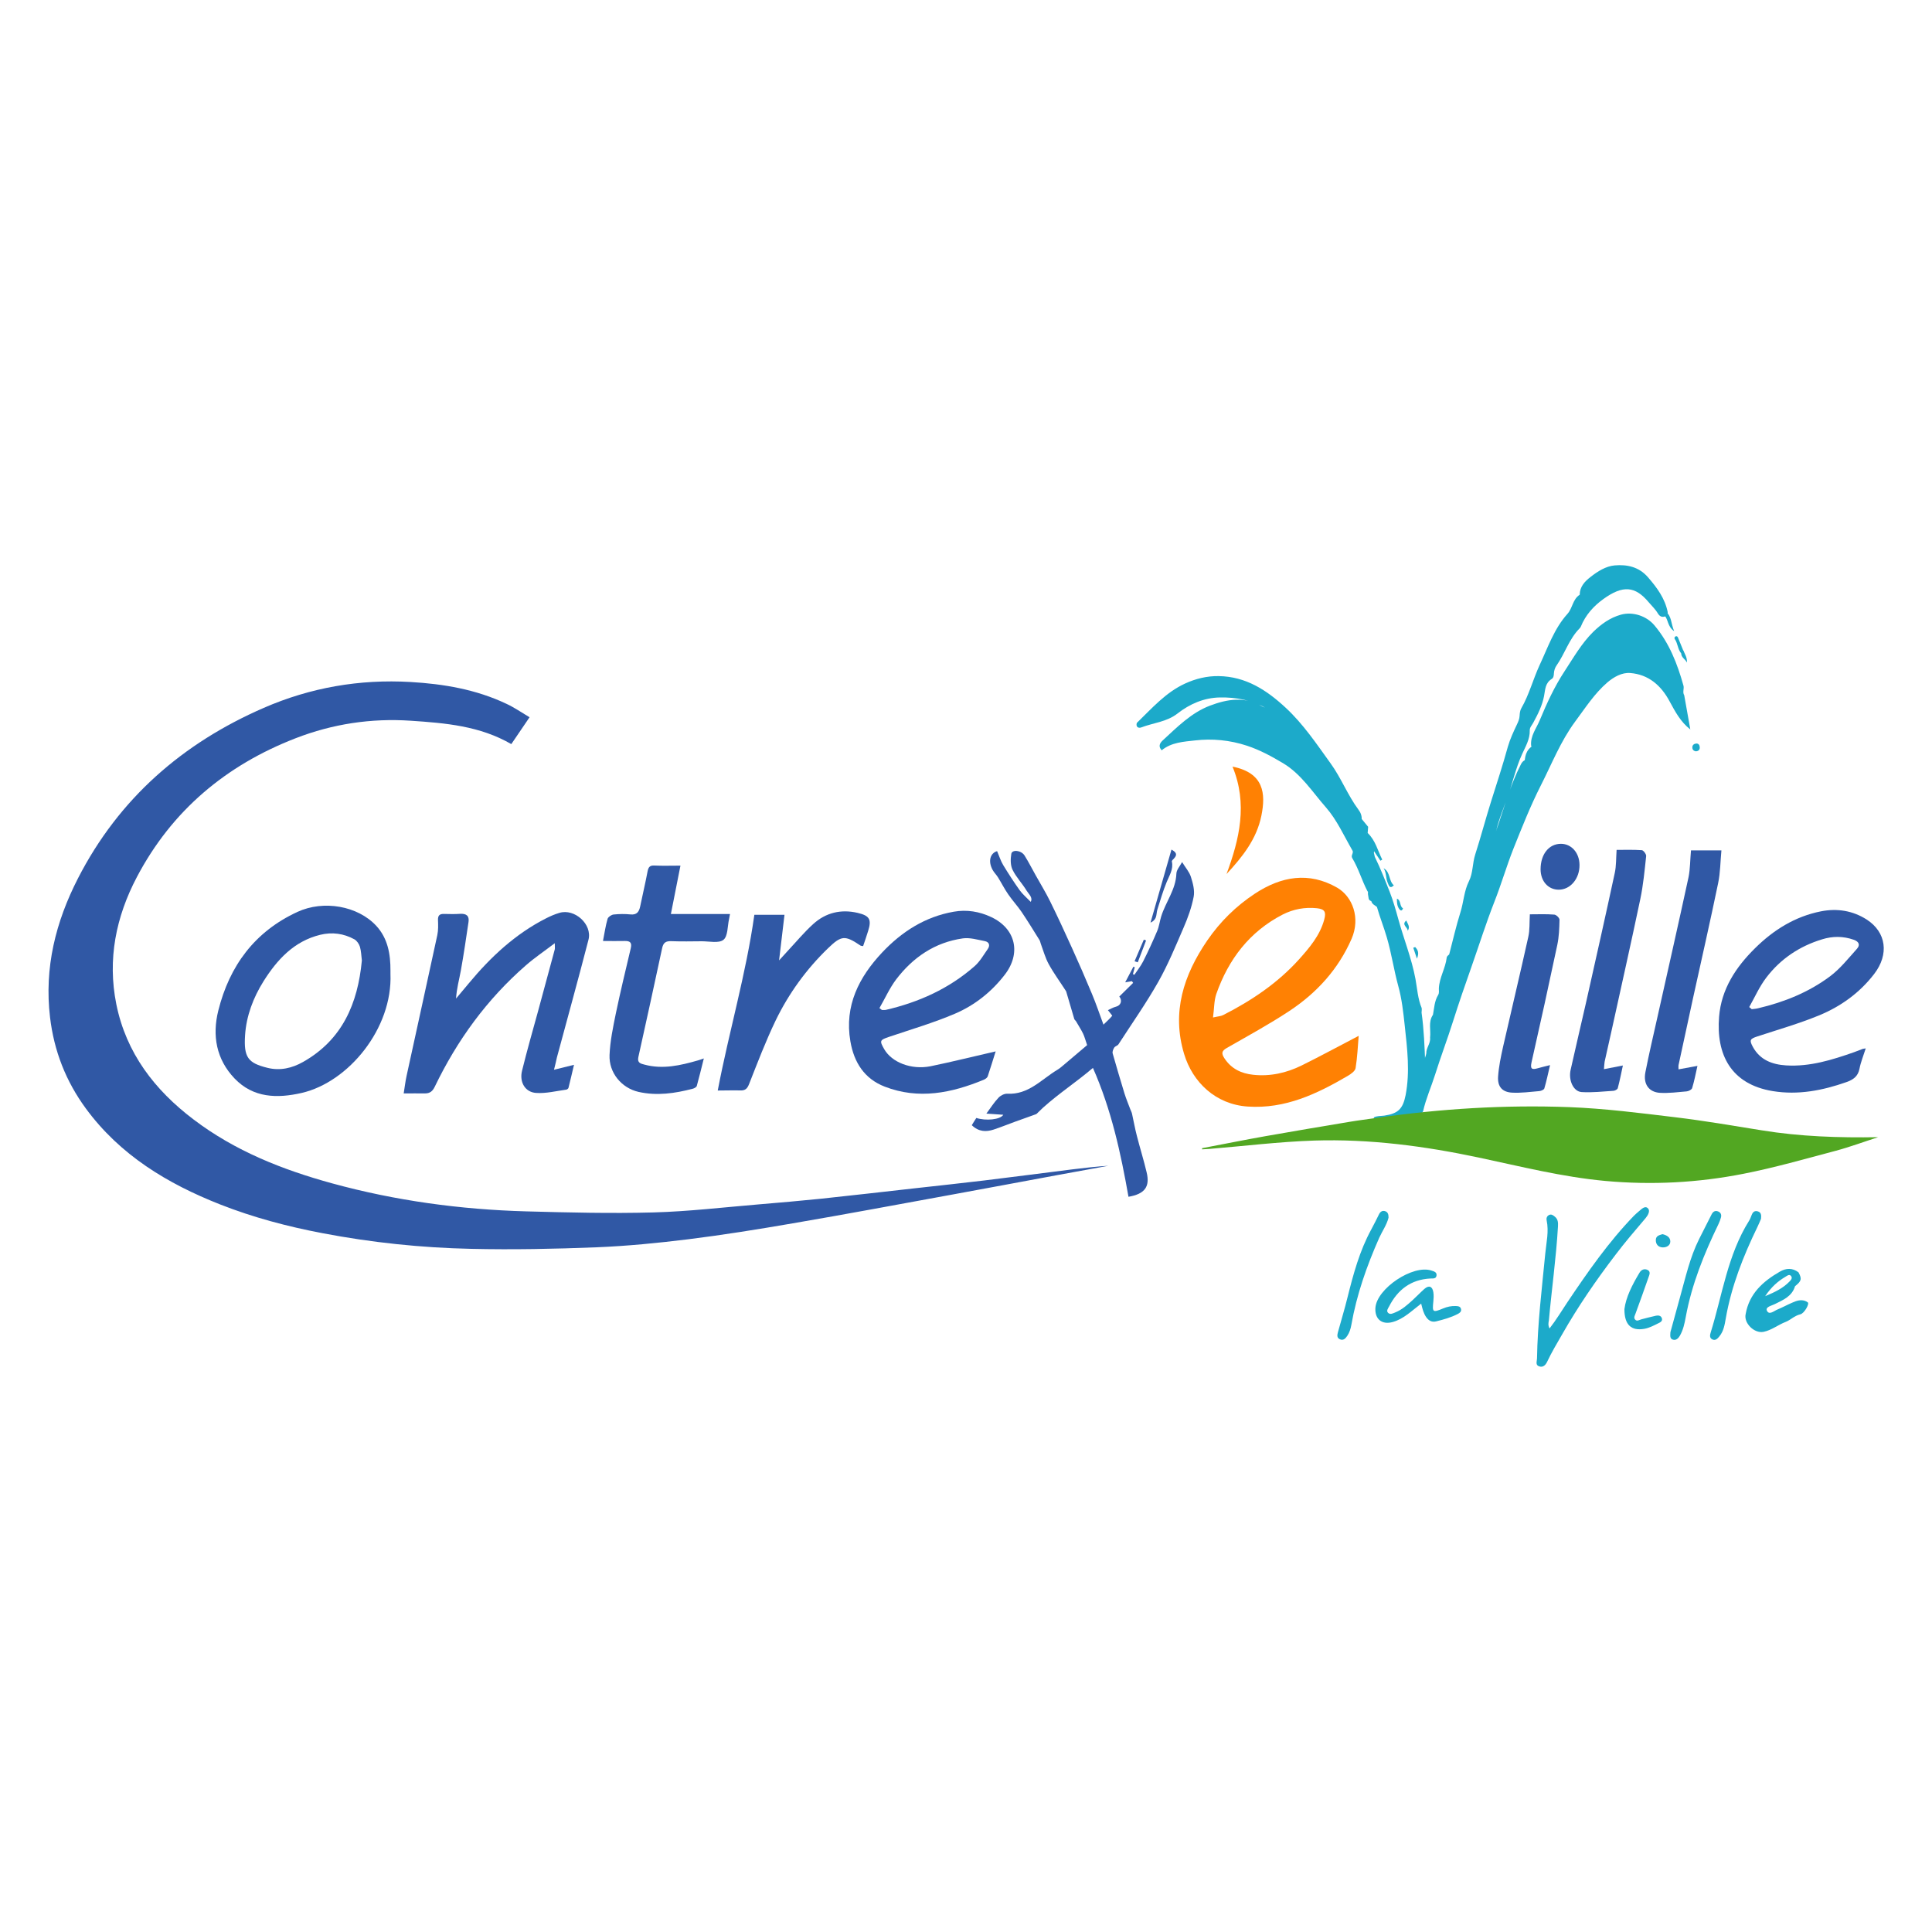 <svg xmlns="http://www.w3.org/2000/svg" xmlns:xlink="http://www.w3.org/1999/xlink" id="Layer_1_copy" x="0px" y="0px" viewBox="0 0 200 200" style="enable-background:new 0 0 200 200;" xml:space="preserve"><style type="text/css">	.st0{fill:#1CAACA;}	.st1{fill:#3058A5;}	.st2{fill:#52A722;}	.st3{fill:#FF8103;}</style><g>	<g>		<g>			<g>				<path class="st0" d="M175.57,77.78c-0.24-0.04-0.38-0.17-0.38-0.41c0-0.25,0.18-0.38,0.4-0.4c0.25-0.02,0.36,0.17,0.37,0.41     C175.96,77.63,175.81,77.75,175.57,77.78z"></path>				<path class="st0" d="M141.63,85.59c-0.02,0.22-0.03,0.43-0.05,0.65c-0.07,0.05-0.15,0.05-0.23,0.01     c-0.19-0.48-0.84-0.78-0.57-1.44c0.07,0,0.13-0.01,0.2-0.01C141.2,85.06,141.42,85.33,141.63,85.59z"></path>				<path class="st0" d="M145.24,94.03c-0.12,0.31-0.26,0.27-0.42,0.03c-0.2-0.31-0.22-0.67-0.21-1.03     C145.07,93.21,144.85,93.81,145.24,94.03z"></path>				<path class="st0" d="M154.63,85.75c0.15,0.13,0.21,0.41,0.5,0.33c-0.48,1.32-0.97,2.65-1.45,3.97c-0.1,0.1-0.19,0.1-0.29,0     C153.78,88.61,154.1,87.15,154.63,85.75z"></path>				<path class="st0" d="M140.79,84.81c0.23,0.48,0.47,0.96,0.7,1.44c0.31,0.61,0.93,1.09,0.76,1.89c-0.06,0.17-0.13,0.35-0.19,0.52     c-0.48-1.68-1.55-3.11-2.03-4.79C140.43,84.08,140.41,84.6,140.79,84.81z"></path>				<path class="st0" d="M157.83,79.23c-0.01-0.83,0.09-1.61,0.92-2.07c0.67,0.46,0.5,1.31-0.37,1.68     C158.14,78.94,157.97,79.05,157.83,79.23z"></path>				<path class="st0" d="M130.79,73.31c0.16-0.05,0.33-0.09,0.49-0.14c0.21,0.03,0.39,0.59,0.63-0.01c0.11-0.28,0.38-0.08,0.53,0.05     c0.19,0.14,0.4,0.33,0.3,0.59c-0.09,0.22-0.37,0.12-0.5,0.08C131.75,73.73,131.28,73.51,130.79,73.31z"></path>				<path class="st0" d="M139.72,83.31c-0.54-0.68-1.05-1.36-1.22-2.23C139.07,81.74,139.45,82.5,139.72,83.31z"></path>				<path class="st0" d="M134.7,76.82c0.01,0.19-0.06,0.31-0.21,0.27c-0.36-0.1-0.55-0.37-0.62-0.72c-0.03-0.15,0.08-0.27,0.23-0.24     C134.47,76.21,134.62,76.51,134.7,76.82z"></path>				<path class="st0" d="M172.46,63.33c0.6,0.48,0.51,1.22,0.85,2.01c-0.73-0.5-0.59-1.24-1.03-1.65     C172.34,63.56,172.4,63.45,172.46,63.33z"></path>				<path class="st0" d="M153.38,90.05c0.1,0,0.2,0,0.29,0c0.02,0.48-0.07,1.08-0.47,1.22c-0.33,0.12-0.15-0.35-0.08-0.57     C153.19,90.47,153.29,90.26,153.38,90.05z"></path>				<path class="st0" d="M142.23,93.23c-0.31,0.12-0.54,0-0.56-0.31c-0.02-0.28-0.23-0.66,0.25-0.8     C142.02,92.49,142.13,92.86,142.23,93.23z"></path>				<path class="st0" d="M160.13,76.27c-0.04,0.2-0.15,0.34-0.36,0.35c-0.17,0.01-0.34-0.07-0.36-0.23     c-0.03-0.24,0.16-0.3,0.36-0.32C159.93,76.05,160.08,76.07,160.13,76.27z"></path>				<path class="st0" d="M152.21,94.9c-0.17-0.58,0.01-0.93,0.24-1.41C152.65,94.06,152.44,94.4,152.21,94.9z"></path>				<path class="st0" d="M174.04,67.64c-0.37-0.43-0.35-1.04-0.67-1.49c-0.06-0.09-0.03-0.21,0.08-0.27     c0.11-0.06,0.21,0.01,0.25,0.11c0.18,0.43,0.35,0.87,0.53,1.3C174.31,67.48,174.34,67.65,174.04,67.64z"></path>				<path class="st0" d="M174.04,67.64c0.06-0.12,0.12-0.23,0.19-0.35c0.19,0.41,0.44,0.81,0.4,1.3     C174.47,68.24,174.04,68.07,174.04,67.64z"></path>				<path class="st0" d="M142.25,88.13c-0.08-0.7-0.71-1.18-0.76-1.89c0.03,0,0.06,0,0.09-0.01c0.81,0.77,1.04,1.82,1.51,2.76     c-0.06,0.04-0.13,0.07-0.19,0.11C142.69,88.78,142.47,88.46,142.25,88.13z"></path>				<path class="st0" d="M144.29,91.65c-0.44,0.43-0.52-0.01-0.64-0.28c-0.21-0.47-0.11-1.03-0.42-1.49     C143.95,90.27,143.74,91.18,144.29,91.65C144.3,91.65,144.29,91.65,144.29,91.65z"></path>				<path class="st0" d="M146.68,99.24c-0.16-0.48-0.27-0.8-0.38-1.13c0.07-0.02,0.13-0.05,0.2-0.07     C146.76,98.32,146.94,98.62,146.68,99.24z"></path>				<path class="st0" d="M145.58,95.29c0.13,0.34,0.44,0.66,0.14,1.07C145.76,95.99,145.03,95.74,145.58,95.29     C145.58,95.29,145.58,95.29,145.58,95.29z"></path>			</g>		</g>		<g>			<path class="st0" d="M150.02,98.8c0.38-1.45,0.71-2.92,1.16-4.35c0.34-1.07,0.37-2.21,0.89-3.24c0.42-0.84,0.35-1.84,0.64-2.74    c0.58-1.8,1.06-3.64,1.63-5.45c0.6-1.9,1.22-3.79,1.75-5.71c0.23-0.8,0.59-1.57,0.95-2.33c0.14-0.29,0.25-0.56,0.27-0.89    c0.01-0.26,0.05-0.55,0.17-0.76c0.82-1.42,1.22-3.01,1.9-4.48c0.85-1.81,1.5-3.77,2.88-5.3c0.54-0.6,0.54-1.52,1.27-1.98    c0.01-0.84,0.52-1.38,1.13-1.85c0.74-0.58,1.58-1.11,2.49-1.19c1.28-0.11,2.51,0.14,3.45,1.23c0.93,1.07,1.75,2.18,2.04,3.6    c0.01,0.18-0.06,0.33-0.22,0.43c-0.35,0.15-0.61,0.03-0.8-0.29c-0.26-0.44-0.63-0.78-0.95-1.16c-1.4-1.67-2.67-1.79-4.7-0.32    c-1,0.72-1.84,1.65-2.32,2.84c-0.03,0.07-0.08,0.14-0.14,0.2c-1.08,1.09-1.51,2.59-2.37,3.82c-0.17,0.24-0.26,0.52-0.28,0.82    c-0.01,0.21-0.03,0.46-0.22,0.58c-0.68,0.42-0.67,1.07-0.8,1.77c-0.18,0.97-0.64,1.89-1.12,2.77c-0.14,0.26-0.37,0.49-0.36,0.78    c0.03,0.92-0.45,1.7-0.79,2.46c-0.67,1.47-1,3.05-1.54,4.55c-0.39,1.09-0.85,2.15-1.12,3.29c-0.5,1.34-0.94,2.7-1.37,4.06    c-0.03,0.2,0,0.4-0.1,0.59c0.09-0.17,0.08-0.37,0.1-0.55c0.42-1.33,0.82-2.67,1.33-3.97c0.82-2.33,1.45-4.73,2.59-6.94    c0.1-0.19,0.25-0.35,0.44-0.42c0.73-0.3,0.84-0.83,0.6-1.51c-0.08-0.99,0.54-1.75,0.89-2.59c0.73-1.76,1.53-3.5,2.57-5.08    c0.92-1.4,1.76-2.89,2.97-4.08c0.81-0.79,1.72-1.46,2.87-1.78c1.23-0.34,2.65,0.13,3.47,1.11c1.54,1.83,2.37,3.98,3,6.23    c0.09,0.33-0.12,0.69,0.08,1c0.21,1.18,0.42,2.36,0.63,3.54c-1.01-0.78-1.57-1.85-2.14-2.9c-0.88-1.65-2.18-2.79-4.08-2.94    c-0.86-0.07-1.7,0.41-2.36,0.97c-1.35,1.16-2.3,2.66-3.35,4.07c-1.5,2.03-2.41,4.37-3.54,6.59c-1.08,2.12-1.96,4.36-2.85,6.58    c-0.71,1.8-1.25,3.67-1.96,5.47c-0.88,2.24-1.6,4.54-2.4,6.81c-0.65,1.83-1.28,3.67-1.87,5.53c-0.59,1.87-1.29,3.71-1.88,5.59    c-0.4,1.26-0.94,2.46-1.23,3.75c-0.23,0.52-0.76,0.36-1.16,0.5c-0.84,0.29-1.74,0.35-2.62,0.49c-0.45,0.07-1.01,0.21-1.34-0.34    c0.34-0.18,0.72-0.14,1.09-0.19c1.45-0.21,1.94-0.71,2.22-2.13c0.46-2.4,0.17-4.78-0.09-7.17c-0.15-1.38-0.3-2.78-0.67-4.11    c-0.46-1.67-0.7-3.39-1.19-5.05c-0.31-1.06-0.72-2.08-1.02-3.14c-0.2-0.18-0.49-0.27-0.57-0.57c-0.19-0.34-0.15-0.77-0.42-1.08    c-0.58-1.12-0.92-2.34-1.57-3.42c-0.17-0.28,0.21-0.55,0-0.82c-0.87-1.5-1.58-3.12-2.72-4.42c-1.4-1.59-2.55-3.44-4.43-4.57    c-1.19-0.71-2.38-1.36-3.73-1.81c-1.79-0.59-3.61-0.76-5.4-0.55c-1.14,0.13-2.44,0.19-3.44,1.02c-0.36-0.38-0.23-0.71,0.1-1.02    c1.5-1.38,2.95-2.86,4.89-3.6c1.78-0.68,3.64-0.99,5.43,0.09c0.34,0.12,0.66,0.3,0.96,0.43c-0.14-0.13-0.39-0.14-0.59-0.27    c-1.49-0.83-3.1-1.13-4.77-1.1c-1.64,0.03-3.12,0.67-4.38,1.66c-1.13,0.88-2.5,0.96-3.75,1.44c-0.29,0.11-0.59-0.03-0.47-0.46    c1.55-1.5,2.99-3.16,5-4.08c1.09-0.5,2.25-0.79,3.48-0.77c2.82,0.04,4.98,1.46,6.94,3.28c1.82,1.69,3.19,3.74,4.64,5.75    c1.1,1.52,1.77,3.29,2.89,4.8c0.23,0.3,0.36,0.65,0.33,1.04c-0.05,0.06-0.11,0.1-0.18,0.11c-0.11,0-0.21-0.03-0.28-0.11    c0.02,0.06,0.08,0.1,0.11,0.15c0.56,1.24,1.45,2.32,1.71,3.69c0.58,1.18,1.06,2.41,1.54,3.62c0.35,0.89,0.62,1.84,0.88,2.78    c0.57,2.09,1.39,4.1,1.79,6.25c0.18,1,0.24,2.04,0.64,3c0.03,0.16-0.01,0.32-0.01,0.48c0.25,1.76,0.31,3.53,0.38,5.3    c-0.06-0.3-0.07-0.59,0.06-0.88c0.02-0.07,0.04-0.14,0.05-0.21c-0.02-0.57,0.46-1.03,0.39-1.62c0.1-0.79-0.21-1.63,0.3-2.37    c0.13-0.69,0.15-1.41,0.53-2.04c0.14-0.23,0.07-0.45,0.08-0.69c0.05-1.11,0.68-2.08,0.81-3.17    C149.77,98.98,149.93,98.89,150.02,98.8z"></path>			<g>				<g>					<path class="st0" d="M160.41,137.52c0.7-0.9,1.26-1.84,1.87-2.75c2.09-3.11,4.23-6.19,6.85-8.9c0.17-0.17,0.35-0.33,0.53-0.48      c0.28-0.23,0.63-0.62,0.94-0.3c0.25,0.26,0,0.71-0.24,1c-1.06,1.25-2.13,2.49-3.12,3.8c-2.01,2.63-3.88,5.35-5.52,8.23      c-0.54,0.94-1.1,1.87-1.56,2.85c-0.15,0.32-0.41,0.61-0.81,0.48c-0.43-0.13-0.25-0.51-0.24-0.81      c0.06-3.66,0.51-7.28,0.86-10.91c0.11-1.13,0.38-2.24,0.14-3.39c-0.05-0.21,0.01-0.43,0.22-0.55c0.26-0.15,0.46,0.02,0.64,0.17      c0.33,0.27,0.33,0.63,0.31,1.02c-0.19,3.25-0.65,6.47-0.94,9.71C160.29,136.94,160.24,137.2,160.41,137.52z"></path>					<path class="st0" d="M147.12,134.95c-0.99,0.75-1.8,1.58-2.93,1.9c-1.12,0.32-1.88-0.28-1.81-1.45      c0.13-2.01,3.89-4.52,5.81-3.87c0.25,0.08,0.56,0.16,0.52,0.5c-0.04,0.37-0.37,0.31-0.63,0.32c-2.02,0.1-3.4,1.16-4.29,2.91      c-0.1,0.19-0.31,0.44-0.09,0.65c0.23,0.21,0.5,0.04,0.74-0.05c0.7-0.28,1.25-0.78,1.8-1.28c0.41-0.37,0.79-0.78,1.21-1.15      c0.47-0.41,0.83-0.28,0.93,0.34c0.05,0.31,0.03,0.64,0,0.95c-0.12,1.13-0.07,1.18,1.01,0.73c0.43-0.18,0.86-0.27,1.31-0.25      c0.24,0.01,0.5,0.03,0.55,0.34c0.04,0.25-0.15,0.38-0.34,0.48c-0.71,0.37-1.48,0.58-2.25,0.77c-0.43,0.11-0.77-0.08-1.02-0.44      C147.36,135.95,147.25,135.49,147.12,134.95z"></path>					<path class="st0" d="M172.92,137.91c0.31-1.13,0.64-2.35,0.98-3.57c0.58-2.06,1.03-4.16,2-6.09c0.43-0.85,0.86-1.7,1.29-2.55      c0.14-0.27,0.35-0.41,0.65-0.3c0.3,0.11,0.39,0.36,0.31,0.64c-0.06,0.23-0.15,0.45-0.25,0.67c-1.49,3.08-2.77,6.23-3.39,9.62      c-0.12,0.67-0.27,1.36-0.62,1.96c-0.15,0.25-0.38,0.49-0.71,0.39C172.85,138.58,172.9,138.27,172.92,137.91z"></path>					<path class="st0" d="M182.3,126.17c-0.09,0.21-0.22,0.53-0.37,0.84c-1.47,3.03-2.7,6.14-3.28,9.48      c-0.11,0.64-0.22,1.32-0.66,1.85c-0.18,0.22-0.4,0.48-0.74,0.31c-0.3-0.15-0.24-0.46-0.16-0.71c1.21-3.9,1.75-8.03,3.98-11.58      c0.11-0.18,0.18-0.38,0.26-0.58c0.12-0.32,0.32-0.49,0.67-0.37C182.29,125.51,182.35,125.76,182.3,126.17z"></path>					<path class="st0" d="M143.74,126.06c-0.19,0.74-0.64,1.37-0.96,2.07c-1.29,2.91-2.34,5.89-2.89,9.03      c-0.07,0.39-0.19,0.78-0.41,1.11c-0.18,0.27-0.41,0.54-0.78,0.37c-0.35-0.16-0.26-0.48-0.19-0.76      c0.32-1.17,0.68-2.34,0.97-3.52c0.61-2.44,1.26-4.87,2.48-7.1c0.28-0.51,0.53-1.03,0.79-1.55c0.13-0.26,0.33-0.43,0.64-0.33      C143.71,125.49,143.74,125.77,143.74,126.06z"></path>					<path class="st0" d="M168.16,135.52c0.15-1.22,0.81-2.53,1.58-3.8c0.18-0.29,0.5-0.42,0.83-0.25c0.32,0.17,0.18,0.48,0.1,0.71      c-0.44,1.27-0.9,2.54-1.36,3.8c-0.07,0.2-0.21,0.41-0.06,0.6c0.19,0.25,0.44,0.06,0.65,0c0.51-0.13,1.02-0.27,1.53-0.38      c0.24-0.05,0.51-0.01,0.6,0.25c0.11,0.3-0.14,0.43-0.35,0.53c-0.47,0.23-0.94,0.49-1.47,0.58      C168.88,137.79,168.15,137.16,168.16,135.52z"></path>					<path class="st0" d="M172.1,127.76c0.44,0.1,0.81,0.32,0.81,0.76c0,0.42-0.4,0.62-0.78,0.61c-0.44-0.01-0.73-0.3-0.72-0.76      C171.41,127.92,171.79,127.86,172.1,127.76z"></path>					<path class="st0" d="M187.14,134.82c-0.36-0.27-0.82-0.27-1.26-0.11c-0.12,0.05-0.24,0.1-0.37,0.15c-0.51,0.22-1,0.49-1.51,0.7      c-0.35,0.14-0.86,0.62-1.09,0.12c-0.18-0.39,0.48-0.51,0.82-0.68c0.86-0.43,1.78-0.8,2.09-1.85l0,0      c0.67-0.54,0.73-0.75,0.36-1.44c-0.63-0.48-1.3-0.44-1.93-0.07c-1.74,1-3.17,2.27-3.54,4.39c-0.22,0.93,0.89,2.04,1.86,1.84      c0.83-0.17,1.5-0.73,2.29-1.03c0.47-0.18,0.9-0.64,1.5-0.78C186.77,135.98,187.34,134.97,187.14,134.82z M184.83,132.17      c0.17-0.1,0.39-0.3,0.57-0.09c0.2,0.23-0.03,0.46-0.18,0.61c-0.65,0.66-1.45,1.06-2.49,1.49      C183.37,133.22,184.05,132.63,184.83,132.17z"></path>				</g>			</g>		</g>	</g>	<g>		<g>			<g>				<path class="st1" d="M54.82,74.25c-0.69,1.02-1.28,1.88-1.89,2.78c-3.26-1.89-6.82-2.18-10.4-2.42     c-4.11-0.28-8.1,0.33-11.92,1.81c-7.21,2.79-12.82,7.49-16.44,14.37c-2.17,4.12-3.06,8.52-2.13,13.16     c1.02,5.06,3.96,8.88,8,11.94c4.29,3.26,9.2,5.2,14.34,6.61c6.57,1.8,13.28,2.71,20.08,2.9c4.4,0.12,8.8,0.23,13.2,0.11     c3.62-0.1,7.24-0.53,10.85-0.83c2.16-0.18,4.33-0.37,6.49-0.59c3.24-0.34,6.47-0.72,9.71-1.08c2.4-0.27,4.79-0.52,7.19-0.81     c3.05-0.37,6.09-0.77,9.13-1.15c1.23-0.15,2.47-0.29,3.71-0.37c-1.79,0.33-3.57,0.65-5.36,0.98c-3.57,0.66-7.13,1.33-10.69,1.98     c-5.54,1.01-11.08,2.05-16.63,3c-3.6,0.62-7.2,1.2-10.82,1.65c-3.15,0.39-6.33,0.7-9.5,0.83c-4.31,0.17-8.64,0.26-12.96,0.16     c-5.17-0.11-10.31-0.65-15.39-1.62c-3.63-0.69-7.18-1.63-10.61-2.98c-5.45-2.15-10.36-5.11-13.9-9.94     c-2.06-2.81-3.29-5.95-3.7-9.43c-0.61-5.13,0.58-9.88,2.9-14.4c4.23-8.24,10.81-13.97,19.22-17.63c4.82-2.1,9.92-2.99,15.2-2.68     c3.44,0.2,6.79,0.77,9.93,2.26C53.21,73.22,53.95,73.73,54.82,74.25z"></path>				<path class="st1" d="M116.82,123.89c-0.8-4.53-1.77-9.01-3.68-13.34c-1.7,1.45-3.54,2.65-5.17,4.12     c-0.16,0.15-0.32,0.31-0.48,0.46c-0.08,0.07-0.15,0.17-0.24,0.21c-0.7,0.26-1.41,0.5-2.12,0.76c-0.75,0.27-1.5,0.58-2.26,0.83     c-0.79,0.26-1.56,0.24-2.27-0.45c0.15-0.25,0.31-0.51,0.47-0.75c0.97,0.32,2.49,0.18,2.79-0.33c-0.57-0.04-1.1-0.07-1.75-0.12     c0.45-0.61,0.8-1.17,1.25-1.64c0.21-0.23,0.6-0.43,0.9-0.42c2.2,0.13,3.54-1.48,5.19-2.47c0.22-0.13,0.42-0.3,0.62-0.47     c0.86-0.72,1.71-1.45,2.47-2.09c-0.19-0.54-0.27-0.88-0.42-1.19c-0.21-0.43-0.48-0.84-0.72-1.26c-0.05-0.09-0.16-0.16-0.19-0.25     c-0.27-0.91-0.53-1.81-0.8-2.72c-0.02-0.08-0.04-0.16-0.09-0.22c-0.59-0.92-1.24-1.8-1.76-2.75c-0.36-0.66-0.56-1.41-0.82-2.11     c-0.05-0.12-0.06-0.26-0.13-0.37c-0.61-0.98-1.21-1.96-1.85-2.91c-0.43-0.63-0.96-1.2-1.39-1.83c-0.39-0.56-0.7-1.18-1.06-1.76     c-0.16-0.26-0.4-0.49-0.55-0.76c-0.51-0.92-0.24-1.75,0.46-1.95c0.22,0.51,0.37,1.01,0.63,1.44c0.54,0.89,1.11,1.77,1.71,2.61     c0.3,0.41,0.7,0.75,1.14,1.2c0.25-0.45-0.22-0.82-0.42-1.15c-0.45-0.75-1.08-1.39-1.46-2.17c-0.23-0.47-0.22-1.11-0.13-1.65     c0.08-0.47,1.02-0.38,1.37,0.17c0.42,0.67,0.77,1.37,1.16,2.06c0.5,0.9,1.04,1.77,1.49,2.69c0.78,1.58,1.52,3.19,2.25,4.8     c0.72,1.58,1.41,3.17,2.08,4.78c0.41,0.98,0.75,1.98,1.19,3.18c0.39-0.38,0.67-0.63,0.9-0.91c0.03-0.03-0.2-0.27-0.44-0.59     c0.27-0.12,0.53-0.28,0.81-0.35c0.55-0.13,0.7-0.65,0.37-1.06c0.48-0.47,0.96-0.94,1.43-1.41c-0.04-0.06-0.08-0.12-0.12-0.18     c-0.21,0.03-0.41,0.07-0.7,0.12c0.32-0.6,0.59-1.11,0.85-1.62c0.05,0.02,0.1,0.04,0.14,0.06c-0.06,0.24-0.13,0.47-0.19,0.71     c0.05,0.02,0.1,0.05,0.15,0.07c0.31-0.46,0.66-0.9,0.91-1.39c0.52-1.03,1-2.08,1.45-3.14c0.2-0.47,0.26-1,0.41-1.49     c0.46-1.51,1.52-2.79,1.58-4.46c0.01-0.38,0.36-0.76,0.59-1.19c0.36,0.59,0.75,1.02,0.91,1.53c0.21,0.66,0.41,1.4,0.29,2.05     c-0.21,1.1-0.6,2.19-1.05,3.22c-0.82,1.9-1.61,3.82-2.62,5.61c-1.26,2.22-2.73,4.31-4.12,6.46c-0.09,0.14-0.34,0.19-0.43,0.33     c-0.11,0.17-0.21,0.42-0.17,0.6c0.39,1.39,0.81,2.78,1.23,4.17c0.17,0.54,0.39,1.07,0.59,1.6c0.06,0.17,0.16,0.33,0.19,0.5     c0.17,0.76,0.3,1.52,0.5,2.28c0.32,1.26,0.71,2.5,1.01,3.77C119.06,122.85,118.51,123.6,116.82,123.89z"></path>				<path class="st1" d="M57.35,110.74c0.76-0.19,1.32-0.33,2.07-0.51c-0.21,0.88-0.38,1.63-0.57,2.38     c-0.02,0.08-0.15,0.18-0.23,0.19c-1.04,0.14-2.09,0.41-3.12,0.34c-1.13-0.07-1.75-1.11-1.46-2.29c0.51-2.08,1.1-4.14,1.67-6.21     c0.57-2.12,1.15-4.24,1.72-6.36c0.03-0.12,0-0.25,0-0.64c-1.1,0.84-2.1,1.51-3,2.3c-4.03,3.51-7.11,7.75-9.42,12.55     c-0.23,0.48-0.51,0.7-1.02,0.7c-0.69-0.01-1.37,0-2.2,0c0.11-0.65,0.17-1.24,0.3-1.82c1.06-4.86,2.13-9.71,3.18-14.57     c0.11-0.51,0.09-1.06,0.07-1.58c-0.01-0.46,0.18-0.62,0.61-0.61c0.56,0.01,1.12,0.03,1.67-0.01c0.64-0.04,0.98,0.19,0.88,0.85     c-0.25,1.67-0.49,3.34-0.79,5c-0.17,0.95-0.44,1.89-0.5,2.92c0.45-0.53,0.89-1.07,1.34-1.6c2.25-2.71,4.8-5.09,7.97-6.7     c0.45-0.23,0.91-0.43,1.39-0.57c1.57-0.48,3.42,1.18,3.01,2.78c-1.05,4.07-2.18,8.13-3.27,12.19     C57.57,109.83,57.49,110.2,57.35,110.74z"></path>				<path class="st1" d="M103.07,108.84c-0.25,0.78-0.52,1.69-0.82,2.58c-0.05,0.15-0.24,0.28-0.4,0.35     c-3.34,1.38-6.74,2.08-10.26,0.72c-2.12-0.82-3.19-2.52-3.56-4.7c-0.63-3.68,0.89-6.64,3.3-9.2c2.02-2.14,4.43-3.69,7.4-4.21     c1.35-0.24,2.66-0.02,3.87,0.55c2.55,1.19,3.14,3.75,1.4,5.99c-1.37,1.77-3.11,3.15-5.15,4.02c-2.21,0.94-4.52,1.62-6.8,2.39     c-0.97,0.33-1.03,0.39-0.51,1.29c0.78,1.35,2.78,2.15,4.78,1.76C98.56,109.92,100.78,109.36,103.07,108.84z M91.04,104.36     c0.08,0.06,0.16,0.12,0.25,0.19c0.13,0,0.26,0.02,0.38,0c3.43-0.79,6.57-2.2,9.23-4.54c0.54-0.48,0.92-1.15,1.34-1.75     c0.28-0.39,0.17-0.75-0.31-0.84c-0.74-0.14-1.53-0.38-2.25-0.28c-2.9,0.41-5.17,1.96-6.92,4.26     C92.08,102.31,91.61,103.37,91.04,104.36z"></path>				<path class="st1" d="M193.14,108.53c-0.24,0.76-0.52,1.43-0.65,2.12c-0.16,0.79-0.65,1.12-1.35,1.37     c-2.48,0.87-5,1.36-7.63,0.93c-4.32-0.71-5.87-3.78-5.55-7.7c0.23-2.86,1.74-5.14,3.72-7.09c1.91-1.89,4.14-3.29,6.83-3.82     c1.68-0.33,3.29-0.07,4.73,0.85c2.03,1.31,2.34,3.6,0.77,5.64c-1.5,1.95-3.47,3.37-5.72,4.29c-2.07,0.85-4.24,1.47-6.37,2.17     c-0.76,0.25-0.85,0.38-0.46,1.09c0.74,1.35,2,1.82,3.44,1.91c2.46,0.15,4.76-0.57,7.04-1.37c0.3-0.11,0.59-0.23,0.89-0.34     C192.89,108.56,192.97,108.56,193.14,108.53z M181.08,104.25c0.09,0.07,0.17,0.15,0.26,0.22c0.23-0.03,0.46-0.04,0.68-0.1     c2.68-0.63,5.21-1.65,7.41-3.29c1.06-0.79,1.91-1.87,2.8-2.86c0.36-0.4,0.21-0.75-0.34-0.94c-1.09-0.38-2.18-0.38-3.27-0.04     c-2.34,0.71-4.31,2.03-5.78,3.97C182.13,102.14,181.65,103.24,181.08,104.25z"></path>				<path class="st1" d="M40.42,100.81c0.23,5.64-4.33,11.21-9.19,12.33c-2.53,0.58-5.01,0.53-6.95-1.5     c-1.89-1.98-2.33-4.44-1.68-7.03c1.16-4.64,3.77-8.17,8.19-10.21c2.71-1.25,6.24-0.63,8.16,1.44c1.2,1.3,1.48,2.94,1.47,4.65     C40.42,100.6,40.42,100.71,40.42,100.81z M37.46,99.43c-0.06-0.48-0.07-0.97-0.2-1.42c-0.09-0.29-0.31-0.62-0.57-0.77     c-1.11-0.61-2.31-0.77-3.54-0.47c-2.71,0.66-4.46,2.57-5.87,4.81c-1.06,1.69-1.78,3.58-1.91,5.58c-0.15,2.3,0.3,2.88,2.31,3.38     c1.32,0.33,2.56,0.03,3.68-0.6C35.44,107.64,37.04,103.88,37.46,99.43z"></path>				<path class="st1" d="M62.42,97.41c0.17-0.86,0.27-1.6,0.48-2.3c0.06-0.19,0.39-0.41,0.61-0.44c0.58-0.06,1.17-0.07,1.75-0.01     c0.66,0.07,0.89-0.27,1.01-0.82c0.25-1.22,0.54-2.43,0.77-3.65c0.09-0.46,0.26-0.62,0.73-0.59c0.84,0.04,1.69,0.01,2.67,0.01     c-0.33,1.69-0.65,3.27-0.99,5.01c2.08,0,4.07,0,6.12,0c-0.05,0.27-0.08,0.4-0.1,0.53c-0.17,0.74-0.11,1.76-0.58,2.14     c-0.48,0.38-1.46,0.15-2.23,0.15c-1.06,0.01-2.12,0.03-3.18-0.01c-0.56-0.02-0.81,0.16-0.93,0.7     c-0.81,3.77-1.63,7.54-2.47,11.31c-0.13,0.59,0.25,0.67,0.64,0.77c1.9,0.51,3.73,0.08,5.54-0.44c0.15-0.04,0.3-0.1,0.6-0.2     c-0.25,1.01-0.48,1.94-0.73,2.85c-0.04,0.12-0.25,0.24-0.4,0.28c-1.86,0.49-3.74,0.76-5.64,0.33c-1.74-0.4-3.07-1.97-2.99-3.82     c0.06-1.44,0.36-2.87,0.65-4.29c0.47-2.25,1.01-4.49,1.54-6.73c0.14-0.57-0.02-0.79-0.6-0.78     C63.95,97.43,63.24,97.41,62.42,97.41z"></path>				<path class="st1" d="M74.3,112.89c1.18-6.17,2.93-12.06,3.79-18.19c0.89,0,1.89,0,3.12,0c-0.18,1.55-0.36,3.07-0.56,4.72     c0.34-0.38,0.63-0.7,0.92-1.01c0.87-0.93,1.68-1.91,2.62-2.76c1.3-1.18,2.88-1.55,4.59-1.15c1.25,0.29,1.46,0.69,1.09,1.87     c-0.16,0.52-0.34,1.04-0.52,1.57c-0.13-0.02-0.22-0.02-0.28-0.06c-1.6-1.08-1.97-1.05-3.34,0.27c-2.25,2.17-4.07,4.68-5.43,7.48     c-1.03,2.14-1.88,4.37-2.75,6.58c-0.2,0.52-0.43,0.7-0.96,0.67C75.86,112.86,75.12,112.89,74.3,112.89z"></path>				<path class="st1" d="M166.04,110.68c0.67-0.13,1.25-0.24,1.96-0.38c-0.18,0.84-0.33,1.6-0.53,2.35     c-0.03,0.12-0.28,0.26-0.44,0.27c-1.1,0.07-2.21,0.2-3.3,0.13c-0.86-0.06-1.38-1.22-1.14-2.3c0.51-2.3,1.06-4.59,1.58-6.89     c1.01-4.49,2.02-8.99,2.99-13.49c0.16-0.74,0.13-1.52,0.19-2.39c0.84,0,1.73-0.03,2.61,0.03c0.17,0.01,0.47,0.42,0.45,0.61     c-0.16,1.49-0.3,3-0.61,4.47c-0.94,4.48-1.95,8.95-2.93,13.42c-0.25,1.14-0.51,2.27-0.76,3.4     C166.07,110.14,166.07,110.37,166.04,110.68z"></path>				<path class="st1" d="M175.05,88.03c0.96,0,1.96,0,3.15,0c-0.11,1.16-0.11,2.3-0.34,3.4c-0.82,3.96-1.72,7.91-2.59,11.86     c-0.51,2.33-1.01,4.65-1.51,6.98c-0.02,0.1,0,0.21,0,0.43c0.64-0.12,1.23-0.22,1.96-0.36c-0.19,0.84-0.33,1.58-0.55,2.3     c-0.05,0.16-0.36,0.32-0.57,0.34c-0.92,0.08-1.85,0.2-2.76,0.15c-1.15-0.07-1.75-0.91-1.51-2.13c0.38-1.95,0.84-3.88,1.27-5.81     c1.07-4.8,2.16-9.59,3.2-14.4C174.97,89.93,174.96,89.02,175.05,88.03z"></path>				<path class="st1" d="M158.37,94.65c0.85,0,1.69-0.04,2.53,0.03c0.2,0.01,0.55,0.35,0.54,0.54c-0.02,0.87-0.05,1.75-0.23,2.6     c-0.86,4.06-1.75,8.12-2.67,12.17c-0.15,0.68,0.06,0.76,0.63,0.6c0.37-0.11,0.75-0.19,1.29-0.33c-0.21,0.9-0.37,1.66-0.59,2.41     c-0.04,0.14-0.33,0.26-0.52,0.28c-0.94,0.08-1.9,0.21-2.83,0.16c-1.01-0.06-1.5-0.62-1.44-1.64c0.07-1.05,0.29-2.09,0.52-3.12     c0.86-3.79,1.77-7.57,2.61-11.37C158.37,96.27,158.32,95.51,158.37,94.65z"></path>				<path class="st1" d="M161.59,87.35c1.08,0,1.91,0.93,1.92,2.18c0.02,1.42-0.94,2.57-2.15,2.57c-1.09,0-1.87-0.87-1.88-2.1     C159.48,88.43,160.34,87.35,161.59,87.35z"></path>				<path class="st1" d="M121.27,87.95c0.44,0.24,0.67,0.49,0.26,0.92c-0.09,0.09-0.24,0.23-0.22,0.31     c0.18,0.81-0.26,1.44-0.54,2.14c-0.38,0.92-0.66,1.89-0.96,2.84c-0.08,0.27-0.07,0.57-0.17,0.83c-0.09,0.22-0.28,0.41-0.54,0.52     C119.82,93.01,120.53,90.51,121.27,87.95z"></path>				<path class="st1" d="M117.45,99.51c0.32-0.75,0.64-1.49,0.96-2.24c0.08,0.03,0.16,0.06,0.23,0.09     c-0.29,0.75-0.58,1.51-0.86,2.26C117.67,99.58,117.56,99.55,117.45,99.51z"></path>			</g>		</g>		<path class="st2" d="M124.44,118.86c2.2-0.42,4.39-0.86,6.59-1.25c2.89-0.51,5.79-1,8.68-1.48c0.94-0.16,1.88-0.27,2.82-0.41   c6.61-0.95,13.26-1.36,19.92-1.11c3.67,0.14,7.33,0.61,10.99,1.05c2.99,0.36,5.96,0.87,8.93,1.35c3.99,0.65,8,0.78,12.06,0.71   c-1.46,0.47-2.91,1.01-4.4,1.41c-3.17,0.84-6.34,1.75-9.55,2.38c-4.72,0.93-9.49,1.18-14.31,0.74c-4.45-0.41-8.75-1.5-13.09-2.42   c-5.61-1.19-11.28-1.94-17.02-1.76c-3.64,0.12-7.28,0.57-10.92,0.87c-0.23,0.02-0.47,0.03-0.71,0.04   C124.45,118.93,124.45,118.89,124.44,118.86z"></path>		<g>			<g>				<path class="st3" d="M140.65,107.23c-0.09,1.11-0.14,2.23-0.32,3.34c-0.05,0.31-0.48,0.61-0.8,0.8     c-3.2,1.87-6.48,3.44-10.36,3.18c-3.33-0.22-5.71-2.52-6.59-5.44c-1.31-4.33-0.05-8.18,2.4-11.76c1.33-1.94,2.98-3.56,4.94-4.85     c2.71-1.78,5.57-2.29,8.5-0.61c1.59,0.92,2.44,3.13,1.49,5.31c-1.38,3.15-3.61,5.59-6.44,7.46c-2.09,1.38-4.3,2.58-6.48,3.83     c-0.54,0.31-0.56,0.57-0.24,1.06c0.71,1.09,1.75,1.58,2.98,1.71c1.76,0.19,3.44-0.19,5.01-0.96     C136.66,109.35,138.56,108.32,140.65,107.23z M125.57,105.33c0.52-0.12,0.83-0.13,1.07-0.26c2.92-1.49,5.62-3.3,7.83-5.75     c1.09-1.22,2.16-2.47,2.61-4.11c0.22-0.81,0.06-1.1-0.75-1.19c-1.24-0.13-2.44,0.09-3.54,0.65c-3.44,1.77-5.62,4.64-6.88,8.23     C125.67,103.61,125.7,104.4,125.57,105.33z"></path>				<path class="st3" d="M127.59,79.36c3.26,0.65,3.45,2.79,2.99,5.07c-0.49,2.44-1.97,4.28-3.61,6.05     C128.31,86.86,129.18,83.22,127.59,79.36z"></path>			</g>		</g>	</g></g></svg>